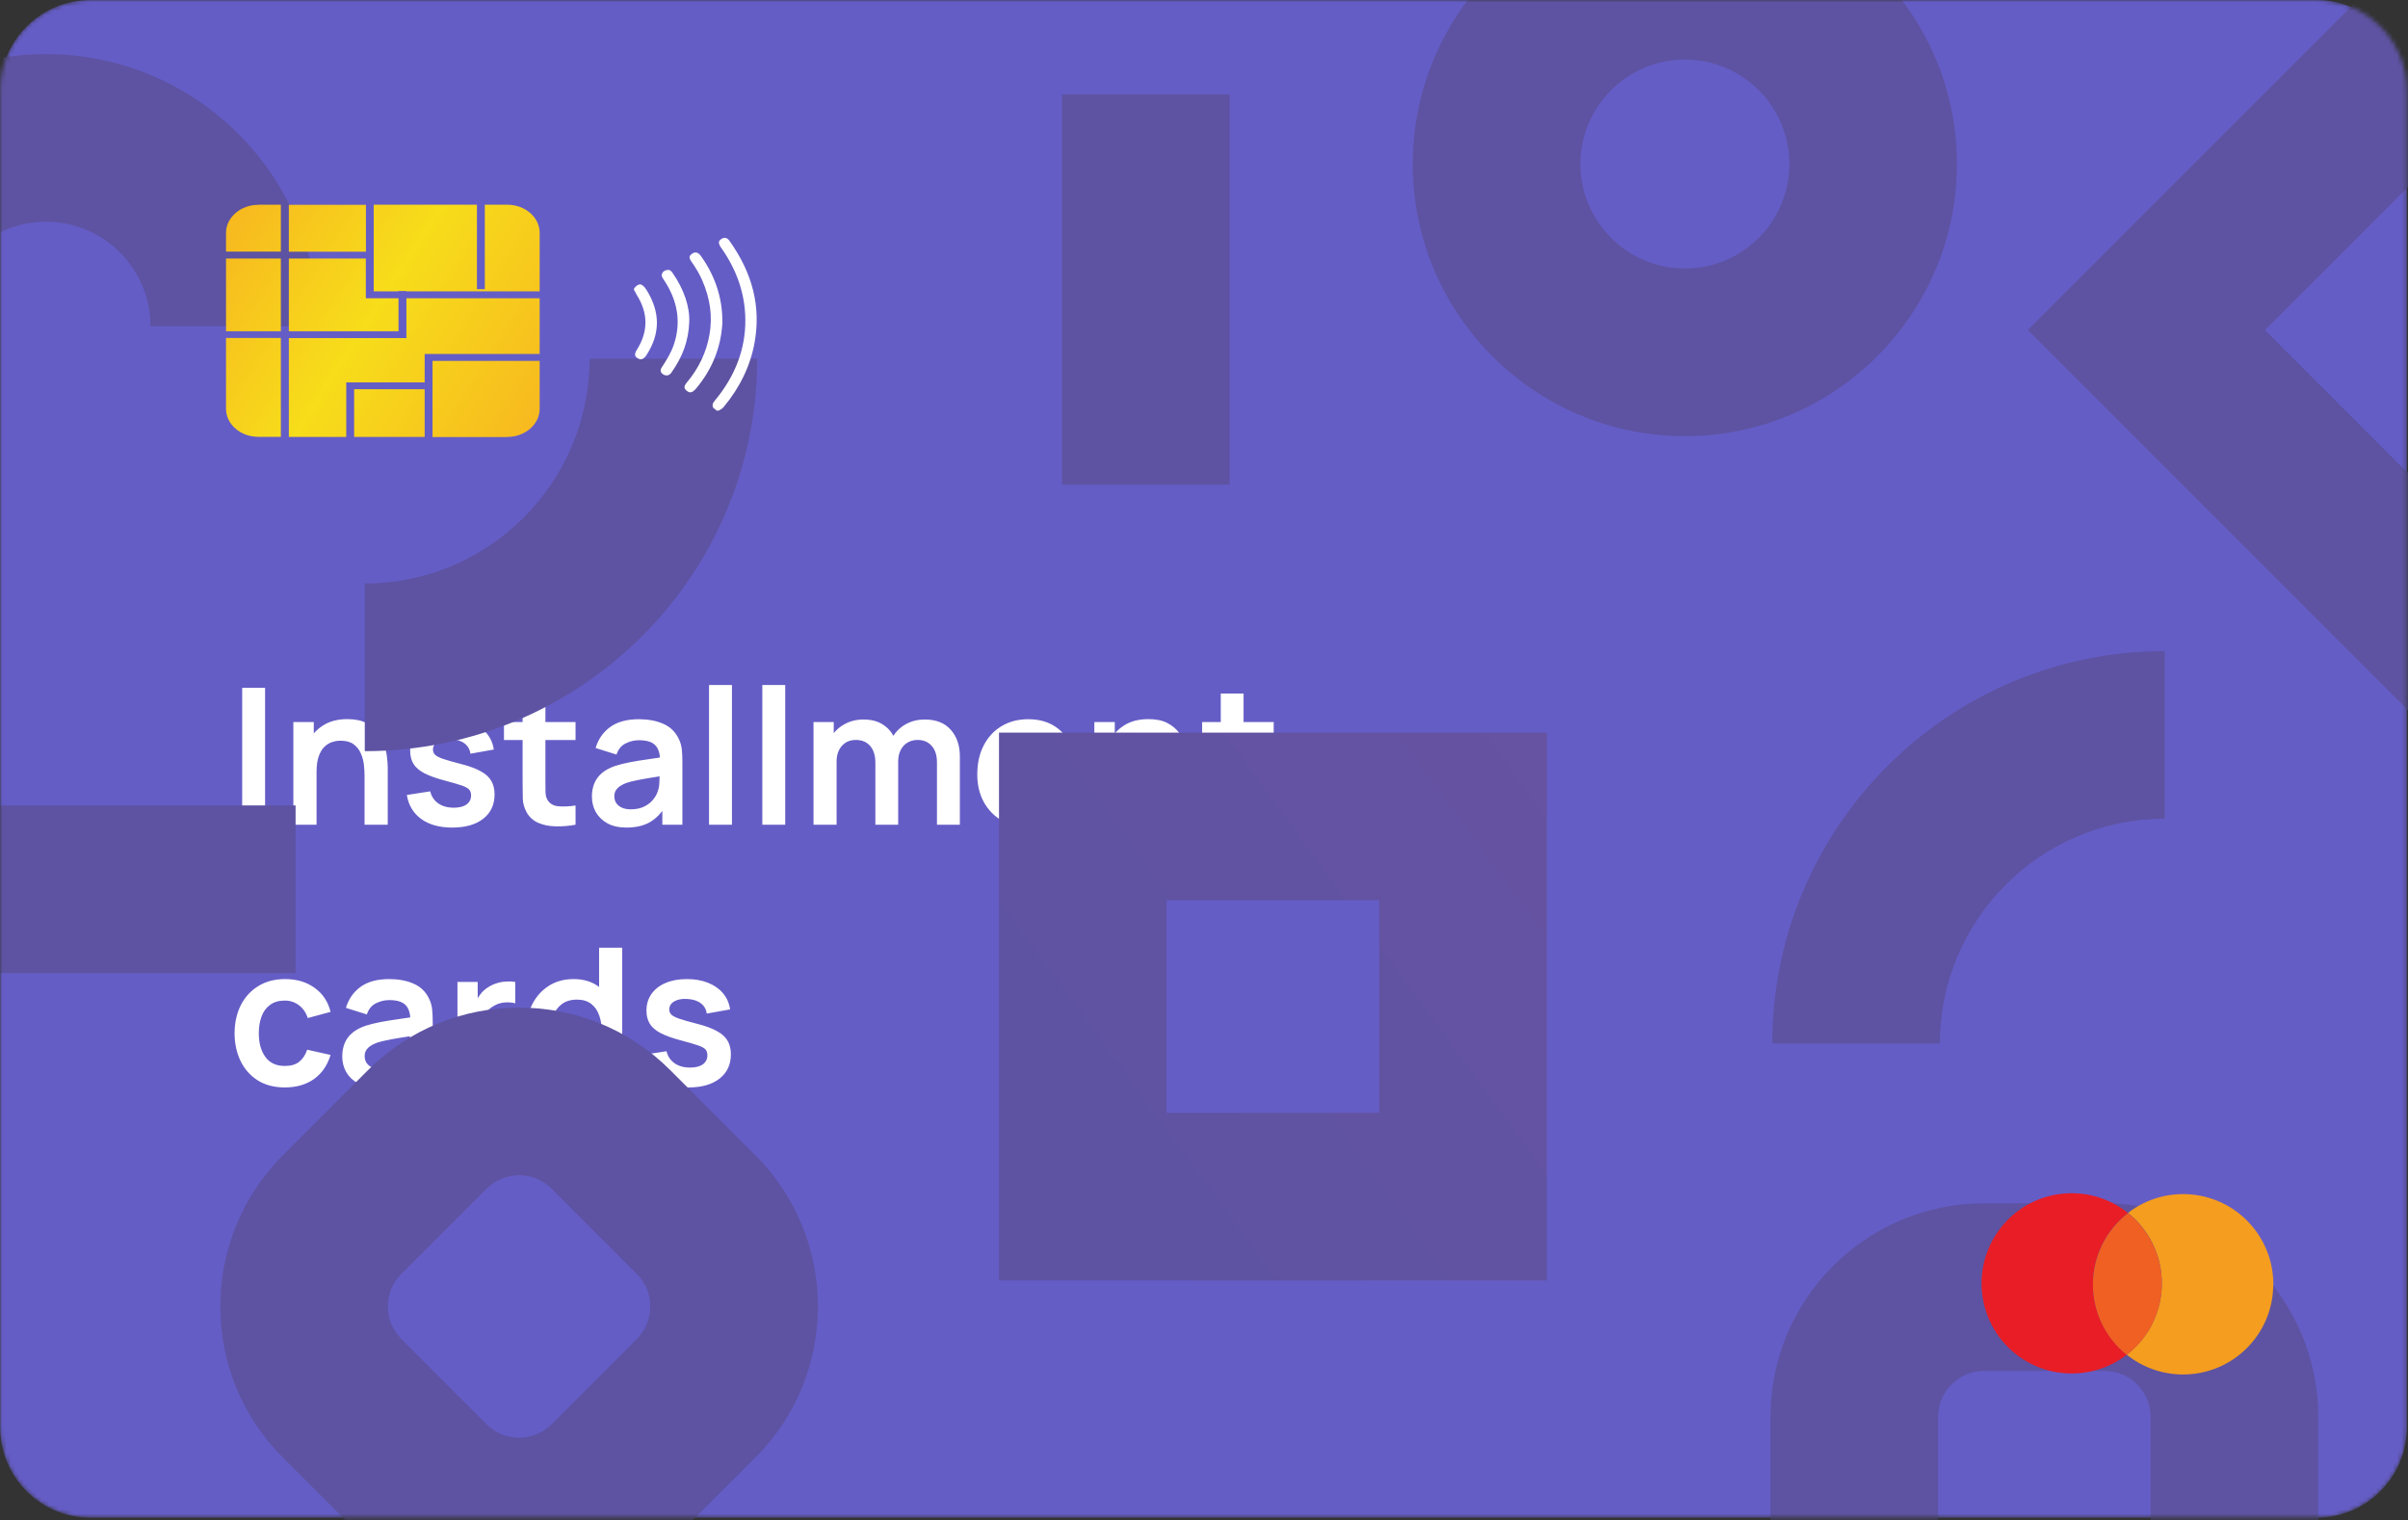 <svg width="556" height="351" viewBox="0 0 556 351" fill="none" xmlns="http://www.w3.org/2000/svg">
<rect x="0" y="0" width="556" height="351" fill="#333333" stroke="none"/>
<mask id="mask0_2437_9441" style="mask-type:alpha" maskUnits="userSpaceOnUse" x="0" y="0" width="556" height="351">
<path d="M0.023 20.892L0.023 329.527C0.023 341.065 9.377 350.419 20.915 350.419L534.847 350.419C546.385 350.419 555.739 341.065 555.739 329.527V20.892C555.739 9.354 546.385 -6.10352e-05 534.847 -6.10352e-05L20.915 -6.10352e-05C9.377 -6.10352e-05 0.023 9.354 0.023 20.892Z" fill="#655DC6"/>
</mask>
<g mask="url(#mask0_2437_9441)">
<path d="M0.023 20.892L0.023 329.528C0.023 341.066 9.377 350.419 20.915 350.419L534.847 350.419C546.385 350.419 555.739 341.066 555.739 329.528V20.892C555.739 9.354 546.385 0 534.847 0L20.915 0C9.377 0 0.023 9.354 0.023 20.892Z" fill="#655DC6"/>
<path d="M55.918 190.416V158.815H61.206V190.416H55.918ZM84.173 190.416V179.004C84.173 178.258 84.122 177.432 84.019 176.525C83.917 175.617 83.676 174.747 83.295 173.913C82.93 173.065 82.374 172.37 81.627 171.828C80.896 171.287 79.901 171.016 78.643 171.016C77.97 171.016 77.304 171.126 76.646 171.345C75.987 171.565 75.388 171.945 74.846 172.487C74.32 173.013 73.895 173.745 73.574 174.681C73.252 175.603 73.091 176.788 73.091 178.236L69.953 176.898C69.953 174.879 70.34 173.05 71.116 171.411C71.906 169.773 73.061 168.471 74.583 167.505C76.105 166.525 77.977 166.035 80.201 166.035C81.957 166.035 83.405 166.327 84.546 166.913C85.687 167.498 86.594 168.244 87.267 169.151C87.94 170.058 88.438 171.024 88.76 172.048C89.081 173.072 89.286 174.045 89.374 174.966C89.476 175.873 89.528 176.612 89.528 177.183V190.416H84.173ZM67.736 190.416V166.715H72.454V174.067H73.091V190.416H67.736ZM104.405 191.074C101.479 191.074 99.102 190.416 97.273 189.099C95.445 187.782 94.333 185.932 93.938 183.547L99.336 182.713C99.614 183.883 100.228 184.805 101.179 185.478C102.13 186.151 103.33 186.488 104.778 186.488C106.051 186.488 107.031 186.239 107.719 185.741C108.421 185.229 108.772 184.534 108.772 183.657C108.772 183.115 108.641 182.684 108.377 182.362C108.129 182.025 107.573 181.704 106.71 181.396C105.846 181.089 104.522 180.701 102.738 180.233C100.748 179.707 99.168 179.143 97.997 178.543C96.827 177.929 95.986 177.205 95.474 176.371C94.962 175.537 94.706 174.528 94.706 173.342C94.706 171.865 95.093 170.577 95.869 169.48C96.644 168.383 97.727 167.542 99.117 166.956C100.506 166.357 102.145 166.057 104.032 166.057C105.876 166.057 107.507 166.342 108.926 166.913C110.36 167.483 111.516 168.295 112.393 169.348C113.271 170.402 113.812 171.638 114.017 173.057L108.619 174.023C108.487 173.013 108.026 172.216 107.236 171.631C106.461 171.046 105.422 170.716 104.12 170.643C102.877 170.57 101.874 170.76 101.114 171.214C100.353 171.653 99.972 172.275 99.972 173.079C99.972 173.533 100.126 173.92 100.433 174.242C100.741 174.564 101.355 174.886 102.277 175.208C103.213 175.53 104.603 175.925 106.446 176.393C108.334 176.876 109.84 177.432 110.967 178.061C112.108 178.675 112.927 179.414 113.425 180.277C113.937 181.14 114.193 182.186 114.193 183.415C114.193 185.8 113.322 187.673 111.581 189.033C109.855 190.394 107.463 191.074 104.405 191.074ZM132.891 190.416C131.325 190.708 129.789 190.833 128.282 190.789C126.79 190.76 125.451 190.489 124.266 189.977C123.081 189.45 122.182 188.624 121.567 187.497C121.026 186.473 120.74 185.427 120.711 184.359C120.682 183.291 120.667 182.084 120.667 180.738V160.132H125.934V180.431C125.934 181.382 125.941 182.216 125.956 182.932C125.985 183.649 126.139 184.235 126.417 184.688C126.944 185.566 127.785 186.056 128.941 186.158C130.096 186.261 131.413 186.202 132.891 185.983V190.416ZM116.366 170.863V166.715H132.891V170.863H116.366ZM144.615 191.074C142.903 191.074 141.454 190.752 140.269 190.109C139.084 189.45 138.185 188.58 137.57 187.497C136.97 186.414 136.67 185.222 136.67 183.92C136.67 182.779 136.861 181.755 137.241 180.848C137.621 179.926 138.207 179.136 138.997 178.478C139.787 177.805 140.811 177.256 142.069 176.832C143.02 176.525 144.132 176.247 145.405 175.998C146.692 175.749 148.082 175.522 149.574 175.318C151.081 175.098 152.654 174.864 154.292 174.615L152.405 175.691C152.42 174.052 152.054 172.845 151.308 172.07C150.562 171.294 149.304 170.907 147.533 170.907C146.465 170.907 145.434 171.155 144.439 171.653C143.444 172.15 142.749 173.006 142.354 174.22L137.526 172.706C138.112 170.702 139.223 169.092 140.862 167.878C142.515 166.664 144.739 166.057 147.533 166.057C149.64 166.057 151.491 166.401 153.085 167.088C154.695 167.776 155.887 168.902 156.662 170.468C157.087 171.302 157.343 172.157 157.431 173.035C157.518 173.898 157.562 174.842 157.562 175.866V190.416H152.932V185.281L153.7 186.115C152.632 187.826 151.381 189.084 149.947 189.889C148.528 190.679 146.751 191.074 144.615 191.074ZM145.668 186.861C146.868 186.861 147.892 186.649 148.74 186.224C149.589 185.8 150.262 185.281 150.759 184.666C151.271 184.052 151.615 183.474 151.791 182.932C152.069 182.26 152.222 181.491 152.251 180.628C152.295 179.75 152.317 179.041 152.317 178.5L153.941 178.982C152.347 179.231 150.979 179.451 149.838 179.641C148.696 179.831 147.716 180.014 146.897 180.189C146.078 180.35 145.353 180.533 144.724 180.738C144.11 180.957 143.59 181.213 143.166 181.506C142.742 181.799 142.413 182.135 142.179 182.516C141.959 182.896 141.849 183.342 141.849 183.854C141.849 184.439 141.996 184.959 142.288 185.412C142.581 185.851 143.005 186.202 143.561 186.466C144.132 186.729 144.834 186.861 145.668 186.861ZM163.714 190.416V158.157H169.003V190.416H163.714ZM176.016 190.416V158.157H181.304V190.416H176.016ZM216.341 190.416V176.02C216.341 174.396 215.938 173.13 215.134 172.223C214.329 171.302 213.239 170.841 211.864 170.841C211.015 170.841 210.255 171.038 209.582 171.433C208.909 171.814 208.375 172.384 207.98 173.145C207.585 173.891 207.387 174.784 207.387 175.822L205.039 174.44C205.024 172.801 205.39 171.36 206.136 170.117C206.897 168.858 207.921 167.878 209.209 167.176C210.496 166.474 211.93 166.123 213.51 166.123C216.129 166.123 218.133 166.913 219.523 168.493C220.927 170.058 221.629 172.121 221.629 174.681V190.416H216.341ZM187.834 190.416V166.715H192.508V174.067H193.167V190.416H187.834ZM202.12 190.416V176.086C202.12 174.432 201.718 173.145 200.913 172.223C200.109 171.302 199.011 170.841 197.622 170.841C196.276 170.841 195.193 171.302 194.374 172.223C193.569 173.145 193.167 174.345 193.167 175.822L190.797 174.242C190.797 172.706 191.177 171.324 191.938 170.095C192.699 168.866 193.723 167.9 195.01 167.198C196.312 166.481 197.768 166.123 199.377 166.123C201.147 166.123 202.625 166.503 203.81 167.264C205.01 168.01 205.902 169.034 206.487 170.336C207.087 171.623 207.387 173.079 207.387 174.703V190.416H202.12ZM237.743 191.074C235.343 191.074 233.237 190.555 231.422 189.516C229.608 188.477 228.189 187.036 227.165 185.193C226.156 183.349 225.651 181.228 225.651 178.829C225.651 176.239 226.148 173.994 227.143 172.092C228.138 170.175 229.521 168.69 231.291 167.637C233.061 166.583 235.109 166.057 237.435 166.057C239.893 166.057 241.978 166.635 243.69 167.79C245.416 168.932 246.696 170.548 247.53 172.64C248.364 174.732 248.679 177.198 248.474 180.036H243.229V178.105C243.214 175.53 242.761 173.65 241.868 172.465C240.976 171.28 239.571 170.687 237.655 170.687C235.49 170.687 233.88 171.36 232.827 172.706C231.774 174.037 231.247 175.991 231.247 178.565C231.247 180.965 231.774 182.823 232.827 184.139C233.88 185.456 235.416 186.115 237.435 186.115C238.737 186.115 239.857 185.829 240.793 185.259C241.744 184.673 242.475 183.832 242.988 182.735L248.21 184.315C247.303 186.451 245.899 188.112 243.997 189.297C242.11 190.482 240.025 191.074 237.743 191.074ZM229.579 180.036V176.042H245.884V180.036H229.579ZM269.12 190.416V179.004C269.12 178.258 269.069 177.432 268.967 176.525C268.864 175.617 268.623 174.747 268.243 173.913C267.877 173.065 267.321 172.37 266.575 171.828C265.843 171.287 264.848 171.016 263.59 171.016C262.917 171.016 262.252 171.126 261.593 171.345C260.935 171.565 260.335 171.945 259.794 172.487C259.267 173.013 258.843 173.745 258.521 174.681C258.199 175.603 258.038 176.788 258.038 178.236L254.9 176.898C254.9 174.879 255.288 173.05 256.063 171.411C256.853 169.773 258.009 168.471 259.53 167.505C261.052 166.525 262.925 166.035 265.148 166.035C266.904 166.035 268.352 166.327 269.493 166.913C270.635 167.498 271.542 168.244 272.215 169.151C272.888 170.058 273.385 171.024 273.707 172.048C274.029 173.072 274.234 174.045 274.321 174.966C274.424 175.873 274.475 176.612 274.475 177.183V190.416H269.12ZM252.683 190.416V166.715H257.402V174.067H258.038V190.416H252.683ZM294.093 190.416C292.527 190.708 290.991 190.833 289.484 190.789C287.992 190.76 286.653 190.489 285.468 189.977C284.283 189.45 283.384 188.624 282.769 187.497C282.228 186.473 281.943 185.427 281.913 184.359C281.884 183.291 281.869 182.084 281.869 180.738V160.132H287.136V180.431C287.136 181.382 287.144 182.216 287.158 182.932C287.187 183.649 287.341 184.235 287.619 184.688C288.146 185.566 288.987 186.056 290.143 186.158C291.298 186.261 292.615 186.202 294.093 185.983V190.416ZM277.568 170.863V166.715H294.093V170.863H277.568ZM65.771 251.074C63.328 251.074 61.243 250.533 59.517 249.45C57.79 248.353 56.466 246.861 55.545 244.973C54.638 243.086 54.177 240.95 54.162 238.565C54.177 236.137 54.652 233.986 55.589 232.114C56.539 230.226 57.885 228.749 59.626 227.681C61.367 226.598 63.438 226.057 65.837 226.057C68.529 226.057 70.804 226.737 72.662 228.098C74.534 229.444 75.756 231.287 76.327 233.628L71.06 235.054C70.65 233.781 69.97 232.794 69.019 232.092C68.068 231.375 66.985 231.016 65.771 231.016C64.396 231.016 63.262 231.345 62.37 232.004C61.477 232.648 60.819 233.54 60.395 234.681C59.97 235.822 59.758 237.117 59.758 238.565C59.758 240.818 60.263 242.64 61.272 244.03C62.282 245.42 63.781 246.115 65.771 246.115C67.175 246.115 68.28 245.793 69.085 245.149C69.904 244.505 70.519 243.576 70.928 242.362L76.327 243.569C75.595 245.983 74.315 247.841 72.486 249.143C70.657 250.43 68.419 251.074 65.771 251.074ZM86.966 251.074C85.254 251.074 83.806 250.752 82.621 250.109C81.436 249.45 80.536 248.58 79.921 247.497C79.322 246.414 79.022 245.222 79.022 243.92C79.022 242.779 79.212 241.755 79.592 240.848C79.973 239.926 80.558 239.136 81.348 238.478C82.138 237.805 83.162 237.256 84.42 236.832C85.371 236.525 86.483 236.247 87.756 235.998C89.043 235.749 90.433 235.522 91.925 235.318C93.432 235.098 95.005 234.864 96.644 234.615L94.756 235.691C94.771 234.052 94.405 232.845 93.659 232.07C92.913 231.294 91.655 230.907 89.885 230.907C88.817 230.907 87.785 231.155 86.79 231.653C85.796 232.15 85.1 233.006 84.706 234.22L79.878 232.706C80.463 230.702 81.575 229.092 83.213 227.878C84.867 226.664 87.09 226.057 89.885 226.057C91.991 226.057 93.842 226.401 95.437 227.088C97.046 227.776 98.238 228.902 99.014 230.468C99.438 231.302 99.694 232.157 99.782 233.035C99.87 233.898 99.913 234.842 99.913 235.866V250.416H95.283V245.281L96.051 246.115C94.983 247.826 93.732 249.084 92.299 249.889C90.879 250.679 89.102 251.074 86.966 251.074ZM88.019 246.861C89.219 246.861 90.243 246.649 91.092 246.224C91.94 245.8 92.613 245.281 93.111 244.666C93.623 244.052 93.966 243.474 94.142 242.932C94.42 242.26 94.573 241.491 94.603 240.628C94.647 239.75 94.669 239.041 94.669 238.5L96.293 238.982C94.698 239.231 93.33 239.451 92.189 239.641C91.048 239.831 90.067 240.014 89.248 240.189C88.429 240.35 87.705 240.533 87.076 240.738C86.461 240.957 85.942 241.213 85.517 241.506C85.093 241.799 84.764 242.135 84.53 242.516C84.311 242.896 84.201 243.342 84.201 243.854C84.201 244.439 84.347 244.959 84.64 245.412C84.932 245.851 85.357 246.202 85.912 246.466C86.483 246.729 87.185 246.861 88.019 246.861ZM105.627 250.416V226.715H110.301V232.487L109.73 231.741C110.023 230.95 110.411 230.234 110.894 229.59C111.391 228.932 111.983 228.39 112.671 227.966C113.256 227.571 113.9 227.264 114.602 227.044C115.319 226.81 116.051 226.671 116.797 226.627C117.543 226.569 118.267 226.598 118.969 226.715V231.653C118.267 231.448 117.455 231.382 116.533 231.455C115.626 231.528 114.807 231.784 114.076 232.223C113.344 232.618 112.744 233.123 112.276 233.738C111.823 234.352 111.486 235.054 111.267 235.844C111.047 236.62 110.937 237.461 110.937 238.368V250.416H105.627ZM132.231 251.074C130.051 251.074 128.149 250.525 126.525 249.428C124.901 248.331 123.643 246.839 122.75 244.951C121.858 243.064 121.412 240.935 121.412 238.565C121.412 236.166 121.858 234.03 122.75 232.157C123.657 230.27 124.938 228.785 126.591 227.703C128.244 226.605 130.19 226.057 132.428 226.057C134.681 226.057 136.569 226.605 138.09 227.703C139.626 228.785 140.789 230.27 141.579 232.157C142.369 234.045 142.764 236.181 142.764 238.565C142.764 240.921 142.369 243.05 141.579 244.951C140.789 246.839 139.612 248.331 138.046 249.428C136.481 250.525 134.542 251.074 132.231 251.074ZM133.043 246.334C134.462 246.334 135.603 246.012 136.466 245.368C137.344 244.71 137.98 243.796 138.375 242.625C138.785 241.455 138.99 240.102 138.99 238.565C138.99 237.015 138.785 235.661 138.375 234.506C137.98 233.335 137.359 232.428 136.51 231.784C135.661 231.126 134.564 230.797 133.218 230.797C131.799 230.797 130.629 231.148 129.707 231.85C128.785 232.538 128.105 233.474 127.666 234.659C127.227 235.83 127.008 237.132 127.008 238.565C127.008 240.014 127.22 241.331 127.644 242.516C128.083 243.686 128.749 244.615 129.641 245.303C130.534 245.99 131.667 246.334 133.043 246.334ZM138.99 250.416V233.781H138.331V218.815H143.664V250.416H138.99ZM158.968 251.074C156.042 251.074 153.665 250.416 151.836 249.099C150.007 247.782 148.895 245.932 148.5 243.547L153.899 242.713C154.177 243.883 154.791 244.805 155.742 245.478C156.693 246.151 157.893 246.488 159.341 246.488C160.614 246.488 161.594 246.239 162.282 245.741C162.984 245.229 163.335 244.534 163.335 243.657C163.335 243.115 163.203 242.684 162.94 242.362C162.691 242.025 162.135 241.704 161.272 241.396C160.409 241.089 159.085 240.701 157.3 240.233C155.311 239.707 153.73 239.143 152.56 238.543C151.39 237.929 150.548 237.205 150.036 236.371C149.524 235.537 149.268 234.528 149.268 233.342C149.268 231.865 149.656 230.577 150.431 229.48C151.207 228.383 152.289 227.542 153.679 226.956C155.069 226.357 156.708 226.057 158.595 226.057C160.438 226.057 162.07 226.342 163.489 226.913C164.922 227.483 166.078 228.295 166.956 229.348C167.834 230.402 168.375 231.638 168.58 233.057L163.181 234.023C163.05 233.013 162.589 232.216 161.799 231.631C161.024 231.046 159.985 230.716 158.683 230.643C157.439 230.57 156.437 230.76 155.676 231.214C154.916 231.653 154.535 232.275 154.535 233.079C154.535 233.533 154.689 233.92 154.996 234.242C155.303 234.564 155.918 234.886 156.839 235.208C157.776 235.53 159.166 235.925 161.009 236.393C162.896 236.876 164.403 237.432 165.53 238.061C166.671 238.675 167.49 239.414 167.987 240.277C168.5 241.14 168.756 242.186 168.756 243.415C168.756 245.8 167.885 247.673 166.144 249.033C164.418 250.394 162.026 251.074 158.968 251.074Z" fill="white"/>
<g style="mix-blend-mode:soft-light">
<path d="M357.158 169.153V295.644H230.666V169.153H357.158ZM318.447 256.933V207.864H269.377V256.933H318.447Z" fill="url(#paint0_linear_2437_9441)"/>
</g>
<g style="mix-blend-mode:soft-light">
<path d="M647.118 76.194L557.67 165.642L468.222 76.194L557.67 -13.255L647.118 76.194ZM557.67 110.889L592.365 76.194L557.67 41.498L522.975 76.194L557.67 110.889Z" fill="url(#paint1_linear_2437_9441)"/>
</g>
<g style="mix-blend-mode:soft-light">
<path d="M535.286 327.136V355.006C535.286 382.196 513.166 404.316 485.976 404.316H458.105C430.915 404.316 408.795 382.196 408.795 355.006V327.136C408.795 299.946 430.915 277.825 458.105 277.825H485.976C513.166 277.825 535.286 299.946 535.286 327.136ZM447.506 355.006C447.506 360.843 452.268 365.605 458.105 365.605H485.976C491.813 365.605 496.575 360.843 496.575 355.006V327.136C496.575 321.298 491.813 316.536 485.976 316.536H458.105C452.268 316.536 447.506 321.298 447.506 327.136V355.006Z" fill="url(#paint2_linear_2437_9441)"/>
</g>
<g style="mix-blend-mode:soft-light">
<path d="M188.861 301.635C188.861 314.254 184.055 326.894 174.443 336.506L154.736 356.213C135.512 375.437 104.218 375.437 84.995 356.213L65.288 336.506C46.064 317.282 46.064 285.989 65.288 266.765L84.995 247.058C104.218 227.834 135.512 227.834 154.736 247.058L174.443 266.765C184.055 276.377 188.861 289.017 188.861 301.635ZM89.559 301.635C89.559 304.357 90.591 307.078 92.653 309.141L112.36 328.847C116.486 332.973 123.223 332.973 127.349 328.847L147.055 309.141C151.181 305.015 151.181 298.278 147.055 294.152L127.349 274.446C123.223 270.32 116.486 270.32 112.36 274.446L92.653 294.152C90.591 296.215 89.559 298.936 89.559 301.657V301.635Z" fill="url(#paint3_linear_2437_9441)"/>
</g>
<g style="mix-blend-mode:soft-light">
<path d="M451.851 37.878C451.851 72.507 423.673 100.706 389.022 100.706C354.371 100.706 326.193 72.529 326.193 37.878C326.193 3.226 354.371 -24.951 389.022 -24.951C423.673 -24.951 451.851 3.226 451.851 37.878ZM364.926 37.878C364.926 51.176 375.745 61.995 389.044 61.995C402.343 61.995 413.162 51.176 413.162 37.878C413.162 24.579 402.343 13.76 389.044 13.76C375.745 13.76 364.926 24.579 364.926 37.878Z" fill="url(#paint4_linear_2437_9441)"/>
</g>
<g style="mix-blend-mode:soft-light">
<path d="M73.452 75.316H34.741C34.741 62.017 23.922 51.198 10.623 51.198C-2.676 51.198 -13.494 62.017 -13.494 75.316H-52.206C-52.206 40.687 -24.028 12.487 10.623 12.487C45.275 12.487 73.452 40.665 73.452 75.316Z" fill="url(#paint5_linear_2437_9441)"/>
</g>
<g style="mix-blend-mode:soft-light">
<path d="M499.823 150.324V189.035C471.206 189.035 447.923 212.319 447.923 240.935H409.212C409.212 190.966 449.854 150.324 499.823 150.324Z" fill="url(#paint6_linear_2437_9441)"/>
</g>
<g style="mix-blend-mode:soft-light">
<path d="M174.838 82.821C174.838 132.79 134.196 173.432 84.227 173.432V134.721C112.843 134.721 136.127 111.437 136.127 82.821H174.838Z" fill="url(#paint7_linear_2437_9441)"/>
</g>
<g style="mix-blend-mode:soft-light">
<path d="M283.927 21.792H245.216V111.898H283.927V21.792Z" fill="url(#paint8_linear_2437_9441)"/>
</g>
<g style="mix-blend-mode:soft-light">
<path d="M68.251 185.963H-21.855V224.674H68.251V185.963Z" fill="url(#paint9_linear_2437_9441)"/>
</g>
<path d="M167.333 54.907C167.816 54.907 168.168 55.258 168.387 55.543C173.807 63.114 175.717 70.839 174.224 79.134C173.259 84.445 170.867 89.427 167.114 93.947C166.851 94.276 166.5 94.518 165.951 94.803H165.446C165.271 94.584 165.073 94.452 164.92 94.342C164.832 94.276 164.722 94.211 164.678 94.167C164.459 93.706 164.415 93.245 165.029 92.521C169.791 86.815 172.183 80.473 172.096 73.692C172.03 67.876 170.143 62.303 166.456 57.123C166.083 56.597 165.753 55.895 166.258 55.412C166.609 55.083 167.004 54.907 167.355 54.907H167.333Z" fill="white"/>
<path d="M147.758 65.66C148.219 65.66 148.746 66.099 149.25 66.889C152.476 72.046 152.498 76.984 149.272 81.987C148.987 82.426 148.526 82.953 147.956 82.953C147.758 82.953 147.539 82.887 147.297 82.755C146.946 82.558 146.727 82.317 146.661 82.053C146.551 81.636 146.814 81.131 147.034 80.78C149.733 76.545 149.689 72.222 146.946 67.964C146.902 67.899 146.88 67.811 146.836 67.745C146.749 67.525 146.617 67.262 146.397 66.999V66.604C146.88 65.989 147.363 65.66 147.78 65.66H147.758Z" fill="white"/>
<path d="M160.662 58.309C161.167 58.309 161.562 58.725 161.803 59.055C165.073 63.619 166.741 68.623 166.784 73.868V74.724C166.433 80.276 164.48 85.147 160.815 89.602C160.267 90.261 159.806 90.59 159.389 90.59C159.148 90.59 158.862 90.48 158.555 90.217C158.248 89.975 158.072 89.712 158.05 89.471C158.006 89.076 158.314 88.637 158.577 88.329C161.342 85.038 163.12 81.307 163.822 77.247C164.546 73.056 163.997 68.93 162.11 64.651C161.518 63.29 160.728 61.929 159.63 60.371C158.972 59.428 159.235 59.055 159.565 58.769C159.938 58.44 160.289 58.287 160.618 58.287L160.662 58.309Z" fill="white"/>
<path d="M154.21 62.303C154.473 62.303 154.868 62.368 155.263 62.961C157.897 66.735 159.279 70.773 159.148 74.328C158.972 78.674 157.677 82.294 154.978 86.091C154.715 86.464 154.32 86.683 153.903 86.683C153.661 86.683 153.42 86.618 153.201 86.486C152.871 86.288 152.63 86.025 152.564 85.74C152.498 85.477 152.564 85.169 152.762 84.884C153.859 83.194 154.978 81.439 155.615 79.486C157.282 74.46 156.514 69.501 153.376 64.76L153.288 64.629C152.85 63.97 152.674 63.663 152.828 63.268C153.025 62.741 153.398 62.434 153.991 62.346C154.057 62.346 154.144 62.346 154.21 62.346V62.303Z" fill="white"/>
<path d="M64.849 59.691H52.187V76.479H64.849V59.691Z" fill="url(#paint10_linear_2437_9441)"/>
<path d="M98.052 89.866H81.769V100.882H98.052V89.866Z" fill="url(#paint11_linear_2437_9441)"/>
<path d="M84.49 47.292H66.692V58.111H84.49V47.292Z" fill="url(#paint12_linear_2437_9441)"/>
<path d="M59.648 47.292C55.544 47.292 52.187 50.211 52.187 53.766V58.089H64.849V47.27H59.648V47.292Z" fill="url(#paint13_linear_2437_9441)"/>
<path d="M52.187 78.059V94.386C52.187 97.963 55.544 100.86 59.648 100.86H64.849V78.037H52.187V78.059Z" fill="url(#paint14_linear_2437_9441)"/>
<path d="M110.122 66.757V47.27H86.29V67.262H92.017V67.196H93.839V67.262H124.606V53.744C124.606 50.167 121.248 47.27 117.144 47.27H111.943V66.757H110.122Z" fill="url(#paint15_linear_2437_9441)"/>
<path d="M117.144 100.882C121.248 100.882 124.605 97.963 124.605 94.408V83.326H99.873V100.904H117.144V100.882Z" fill="url(#paint16_linear_2437_9441)"/>
<path d="M66.692 59.691V76.479H92.017V68.865H85.389H84.468V68.074V59.691H66.692Z" fill="url(#paint17_linear_2437_9441)"/>
<path d="M93.838 78.059H92.916H66.692V100.882H79.947V89.076V88.286H80.847H98.052V82.514V81.724H98.951H124.605V68.864H93.838V77.269V78.059Z" fill="url(#paint18_linear_2437_9441)"/>
<path d="M483.254 296.369C483.298 289.983 486.283 283.97 491.352 280.063C482.376 272.887 469.275 274.336 462.099 283.311C454.923 292.287 456.371 305.388 465.347 312.564C472.852 318.555 483.474 318.643 491.067 312.784C486.085 308.79 483.188 302.733 483.254 296.347V296.369Z" fill="#E91D25"/>
<path d="M524.884 296.72C524.796 308.219 515.381 317.458 503.882 317.348C499.208 317.304 494.709 315.702 491.066 312.783C500.174 305.761 501.841 292.682 494.819 283.574C493.81 282.258 492.646 281.073 491.352 280.041C500.459 273.019 513.516 274.687 520.561 283.794C523.413 287.481 524.95 292.023 524.906 296.698L524.884 296.72Z" fill="#F59D1E"/>
<path d="M494.82 283.619C493.81 282.302 492.647 281.117 491.352 280.085C486.305 283.992 483.32 290.005 483.255 296.391C483.189 302.777 486.063 308.833 491.067 312.828C500.174 305.805 501.842 292.726 494.82 283.619Z" fill="#F06022"/>
</g>
<defs>
<linearGradient id="paint0_linear_2437_9441" x1="-38.38" y1="475.199" x2="819.628" y2="-151.728" gradientUnits="userSpaceOnUse">
<stop offset="0.33" stop-color="#5D53A2"/>
<stop offset="1" stop-color="#8952A0"/>
</linearGradient>
<linearGradient id="paint1_linear_2437_9441" x1="-21" y1="498.987" x2="837.009" y2="-127.94" gradientUnits="userSpaceOnUse">
<stop offset="0.33" stop-color="#5D53A2"/>
<stop offset="1" stop-color="#5D53A2"/>
</linearGradient>
<linearGradient id="paint2_linear_2437_9441" x1="75.361" y1="630.877" x2="933.392" y2="3.95" gradientUnits="userSpaceOnUse">
<stop offset="0.33" stop-color="#5D53A2"/>
<stop offset="1" stop-color="#5D53A2"/>
</linearGradient>
<linearGradient id="paint3_linear_2437_9441" x1="-65.988" y1="437.41" x2="792.021" y2="-189.517" gradientUnits="userSpaceOnUse">
<stop offset="0.33" stop-color="#5D53A2"/>
<stop offset="1" stop-color="#5D53A2"/>
</linearGradient>
<linearGradient id="paint4_linear_2437_9441" x1="-97.939" y1="393.673" x2="760.07" y2="-233.254" gradientUnits="userSpaceOnUse">
<stop offset="0.33" stop-color="#5D53A2"/>
<stop offset="1" stop-color="#5D53A2"/>
</linearGradient>
<linearGradient id="paint5_linear_2437_9441" x1="-219.405" y1="227.439" x2="638.604" y2="-399.488" gradientUnits="userSpaceOnUse">
<stop offset="0.33" stop-color="#5D53A2"/>
<stop offset="1" stop-color="#5D53A2"/>
</linearGradient>
<linearGradient id="paint6_linear_2437_9441" x1="1.582" y1="529.908" x2="859.612" y2="-97.019" gradientUnits="userSpaceOnUse">
<stop offset="0.33" stop-color="#5D53A2"/>
<stop offset="1" stop-color="#5D53A2"/>
</linearGradient>
<linearGradient id="paint7_linear_2437_9441" x1="-146.877" y1="326.741" x2="711.154" y2="-300.187" gradientUnits="userSpaceOnUse">
<stop offset="0.33" stop-color="#5D53A2"/>
<stop offset="1" stop-color="#5D53A2"/>
</linearGradient>
<linearGradient id="paint8_linear_2437_9441" x1="-127.478" y1="353.272" x2="730.553" y2="-273.655" gradientUnits="userSpaceOnUse">
<stop offset="0.33" stop-color="#5D53A2"/>
<stop offset="1" stop-color="#5D53A2"/>
</linearGradient>
<linearGradient id="paint9_linear_2437_9441" x1="-145.516" y1="328.562" x2="712.493" y2="-298.365" gradientUnits="userSpaceOnUse">
<stop offset="0.33" stop-color="#5D53A2"/>
<stop offset="1" stop-color="#5D53A2"/>
</linearGradient>
<linearGradient id="paint10_linear_2437_9441" x1="117.648" y1="105.93" x2="47.885" y2="61.272" gradientUnits="userSpaceOnUse">
<stop stop-color="#F7BA1F"/>
<stop offset="0.54" stop-color="#F7DD1A"/>
<stop offset="1" stop-color="#F7BA1F"/>
</linearGradient>
<linearGradient id="paint11_linear_2437_9441" x1="114.379" y1="111.043" x2="44.615" y2="66.363" gradientUnits="userSpaceOnUse">
<stop stop-color="#F7BA1F"/>
<stop offset="0.54" stop-color="#F7DD1A"/>
<stop offset="1" stop-color="#F7BA1F"/>
</linearGradient>
<linearGradient id="paint12_linear_2437_9441" x1="129.587" y1="87.276" x2="59.823" y2="42.618" gradientUnits="userSpaceOnUse">
<stop stop-color="#F7BA1F"/>
<stop offset="0.54" stop-color="#F7DD1A"/>
<stop offset="1" stop-color="#F7BA1F"/>
</linearGradient>
<linearGradient id="paint13_linear_2437_9441" x1="124.627" y1="95.023" x2="54.864" y2="50.365" gradientUnits="userSpaceOnUse">
<stop stop-color="#F7BA1F"/>
<stop offset="0.54" stop-color="#F7DD1A"/>
<stop offset="1" stop-color="#F7BA1F"/>
</linearGradient>
<linearGradient id="paint14_linear_2437_9441" x1="108.651" y1="119.974" x2="38.888" y2="75.295" gradientUnits="userSpaceOnUse">
<stop stop-color="#F7BA1F"/>
<stop offset="0.54" stop-color="#F7DD1A"/>
<stop offset="1" stop-color="#F7BA1F"/>
</linearGradient>
<linearGradient id="paint15_linear_2437_9441" x1="135.447" y1="78.103" x2="65.683" y2="33.445" gradientUnits="userSpaceOnUse">
<stop stop-color="#F7BA1F"/>
<stop offset="0.54" stop-color="#F7DD1A"/>
<stop offset="1" stop-color="#F7BA1F"/>
</linearGradient>
<linearGradient id="paint16_linear_2437_9441" x1="122.345" y1="98.578" x2="52.582" y2="53.898" gradientUnits="userSpaceOnUse">
<stop stop-color="#F7BA1F"/>
<stop offset="0.54" stop-color="#F7DD1A"/>
<stop offset="1" stop-color="#F7BA1F"/>
</linearGradient>
<linearGradient id="paint17_linear_2437_9441" x1="122.586" y1="98.205" x2="52.823" y2="53.525" gradientUnits="userSpaceOnUse">
<stop stop-color="#F7BA1F"/>
<stop offset="0.54" stop-color="#F7DD1A"/>
<stop offset="1" stop-color="#F7BA1F"/>
</linearGradient>
<linearGradient id="paint18_linear_2437_9441" x1="120.809" y1="100.992" x2="51.045" y2="56.334" gradientUnits="userSpaceOnUse">
<stop stop-color="#F7BA1F"/>
<stop offset="0.54" stop-color="#F7DD1A"/>
<stop offset="1" stop-color="#F7BA1F"/>
</linearGradient>
</defs>
</svg>
